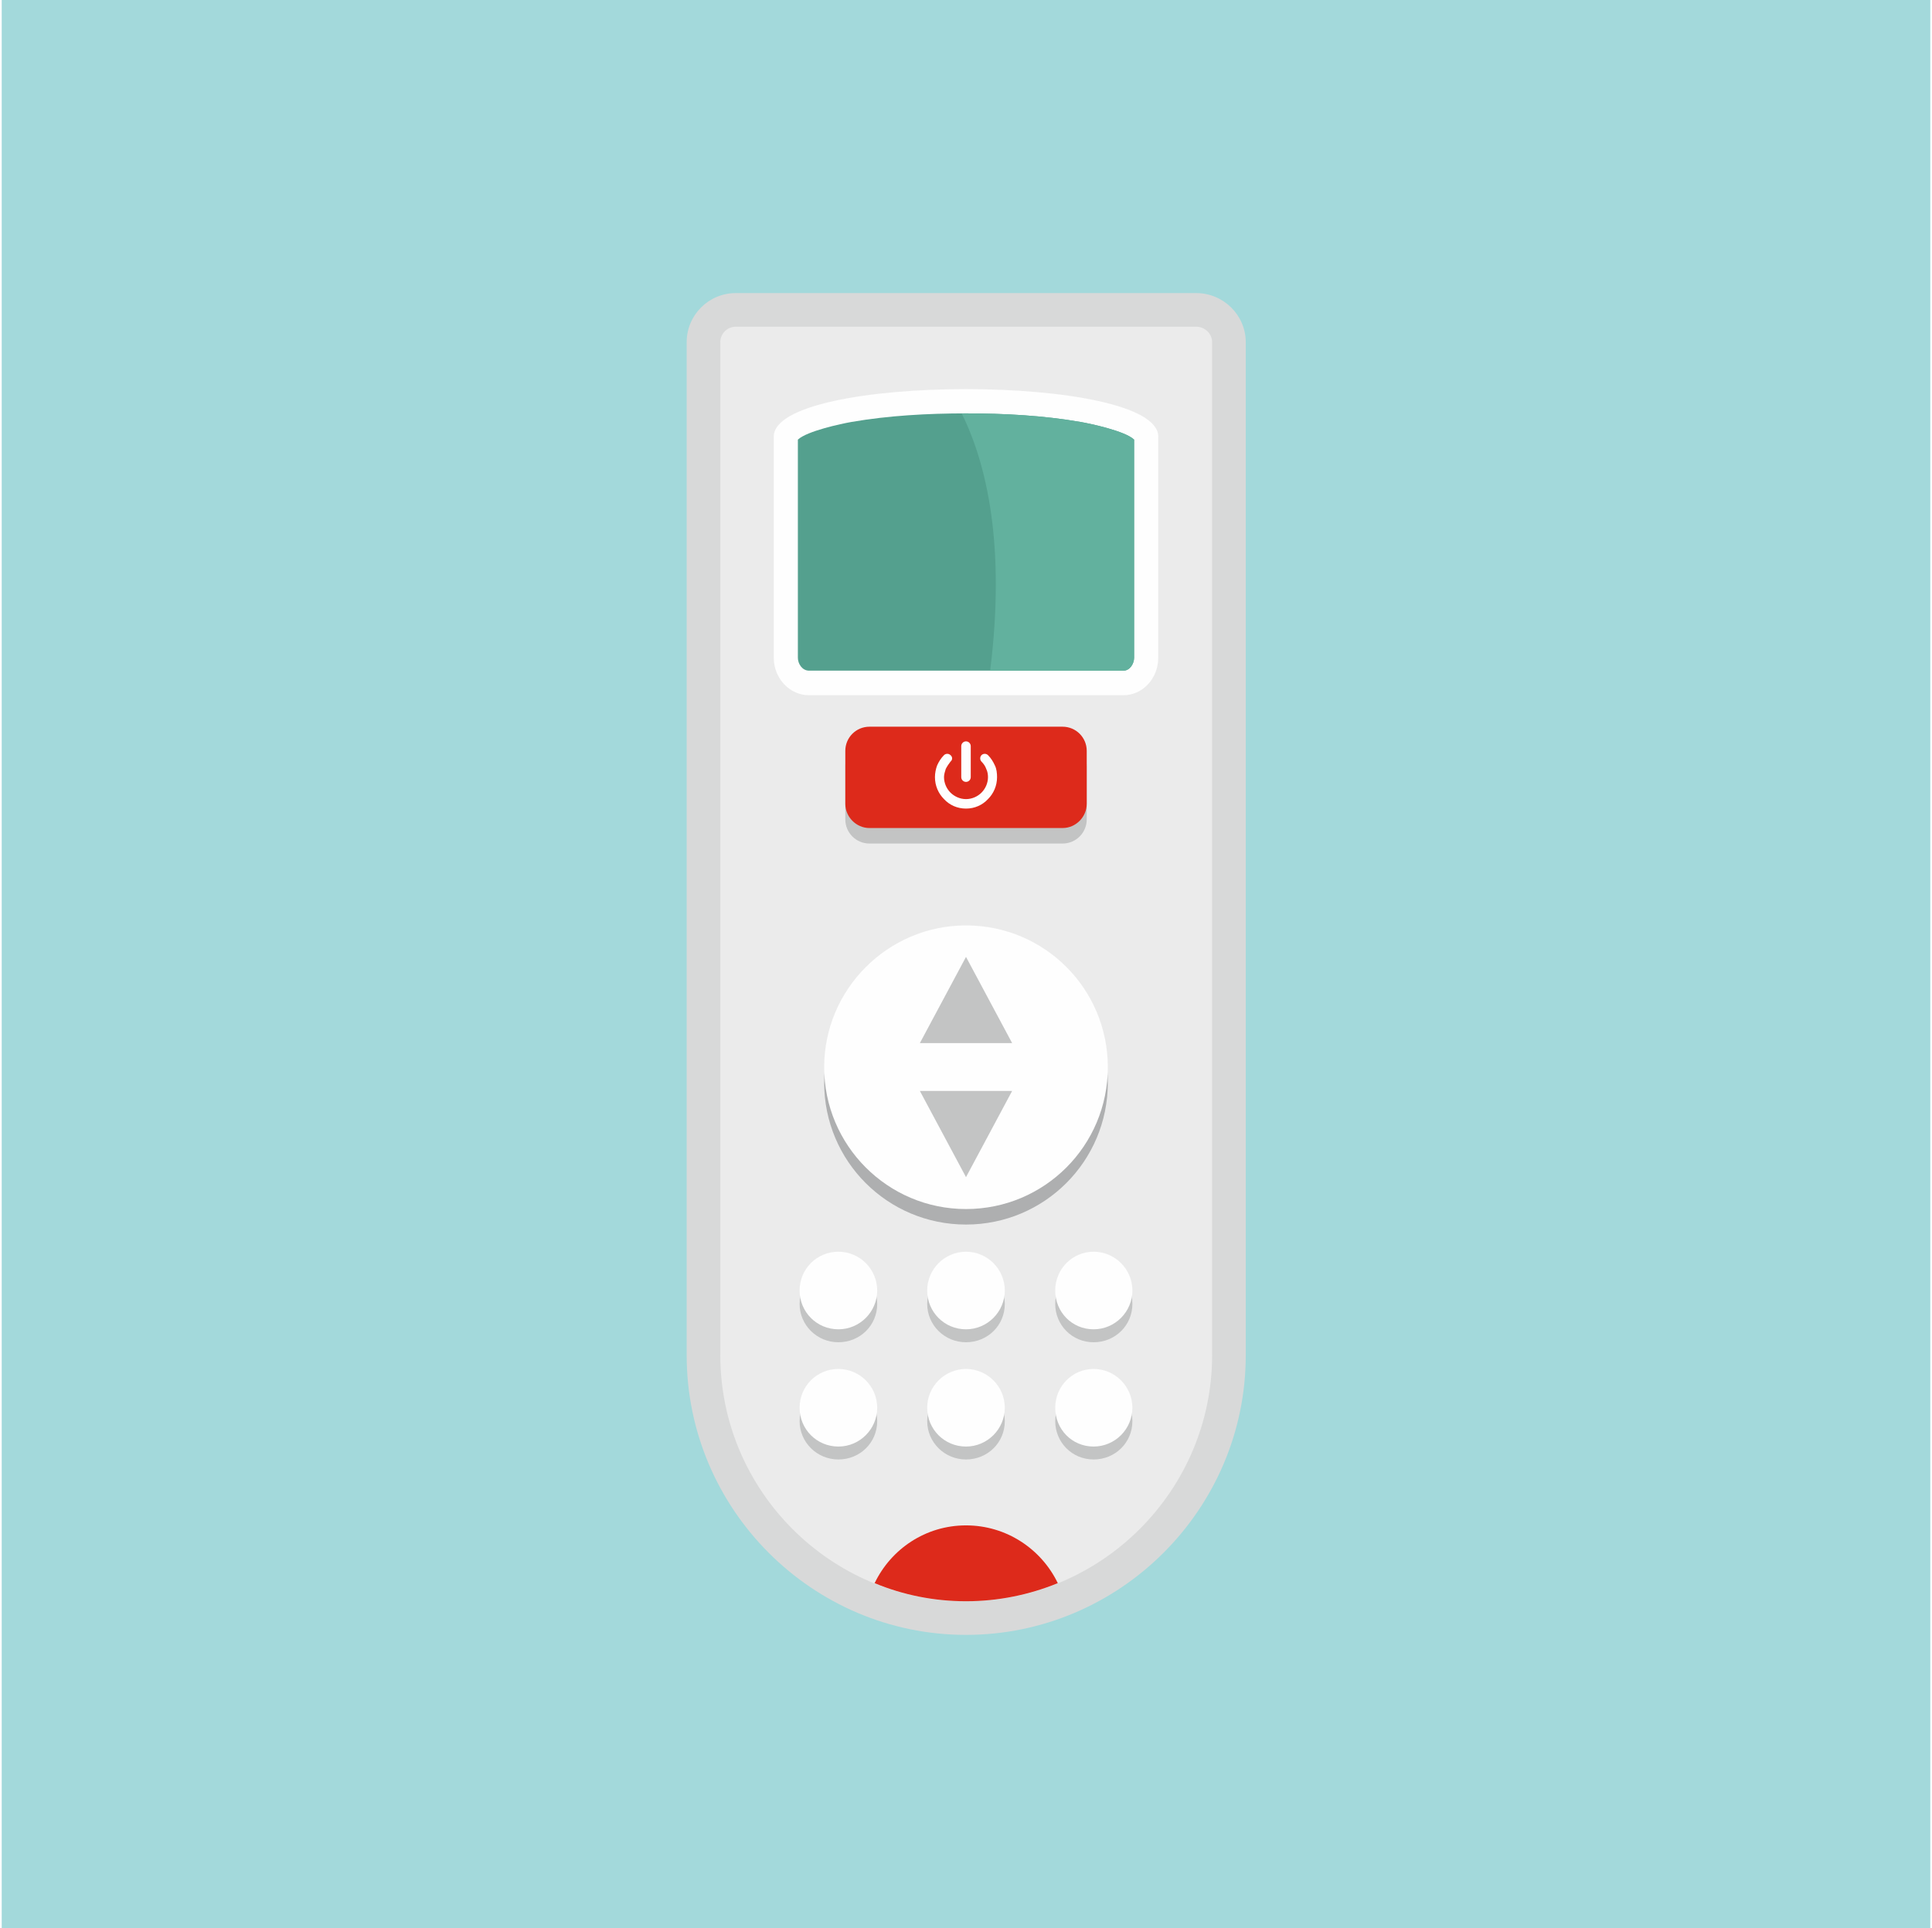 <?xml version="1.0" encoding="UTF-8"?><svg xmlns="http://www.w3.org/2000/svg" id="Layer_267b89ad1d880e" data-name="Layer 2" viewBox="0 0 500 499.89" aria-hidden="true" width="500px" height="499px">
  <defs><linearGradient class="cerosgradient" data-cerosgradient="true" id="CerosGradient_id6b2fd2bc0" gradientUnits="userSpaceOnUse" x1="50%" y1="100%" x2="50%" y2="0%"><stop offset="0%" stop-color="#d1d1d1"/><stop offset="100%" stop-color="#d1d1d1"/></linearGradient><linearGradient/>
    <style>
      .cls-1-67b89ad1d880e{
        fill: #dd2a1b;
      }

      .cls-1-67b89ad1d880e, .cls-2-67b89ad1d880e, .cls-3-67b89ad1d880e, .cls-4-67b89ad1d880e, .cls-5-67b89ad1d880e, .cls-6-67b89ad1d880e, .cls-7-67b89ad1d880e, .cls-8-67b89ad1d880e{
        fill-rule: evenodd;
      }

      .cls-2-67b89ad1d880e{
        fill: #d8d9d9;
      }

      .cls-3-67b89ad1d880e{
        fill: #c3c4c4;
      }

      .cls-4-67b89ad1d880e, .cls-9-67b89ad1d880e{
        fill: #fefefe;
      }

      .cls-5-67b89ad1d880e{
        fill: #54a08e;
      }

      .cls-6-67b89ad1d880e{
        fill: #aeafb0;
      }

      .cls-7-67b89ad1d880e{
        fill: #62b19e;
      }

      .cls-8-67b89ad1d880e{
        fill: #ebebeb;
      }

      .cls-10-67b89ad1d880e{
        fill: #a3d9db;
      }
    </style>
  </defs>
  <g id="Layer_1-267b89ad1d880e" data-name="Layer 1">
    <g>
      <rect class="cls-10-67b89ad1d880e" width="500" height="499.89"/>
      <path class="cls-2-67b89ad1d880e" d="M190.32,75.99h119.36c7.04,0,12.85,5.7,12.85,12.74v262.63c0,39.9-32.63,72.53-72.53,72.53s-72.42-32.63-72.42-72.53V88.73c0-7.04,5.7-12.74,12.74-12.74h0Z"/>
      <path class="cls-8-67b89ad1d880e" d="M190.32,84.71c-2.23,0-4.02,1.79-4.02,4.02v262.63c0,35.09,28.61,63.81,63.7,63.81s63.81-28.72,63.81-63.81V88.73c0-2.24-1.9-4.02-4.13-4.02h-119.36Z"/>
      <path class="cls-1-67b89ad1d880e" d="M226.31,410.48c7.26,3.02,15.31,4.69,23.69,4.69s16.43-1.68,23.8-4.69c-4.25-8.83-13.3-14.98-23.8-14.98s-19.45,6.15-23.69,14.98h0Z"/>
      <path class="cls-3-67b89ad1d880e" d="M224.97,192.44h50.07c3.46,0,6.26,2.79,6.26,6.26v13.75c0,3.46-2.79,6.26-6.26,6.26h-50.07c-3.46,0-6.26-2.79-6.26-6.26v-13.75c0-3.46,2.79-6.26,6.26-6.26h0Z"/>
      <path class="cls-3-67b89ad1d880e" d="M250,328.01c5.59,0,10.06,4.47,10.06,10.06s-4.47,9.95-10.06,9.95-10.06-4.47-10.06-9.95,4.58-10.06,10.06-10.06h0ZM283.08,328.01c5.59,0,10.06,4.47,10.06,10.06s-4.47,9.95-10.06,9.95-9.95-4.47-9.95-9.95,4.47-10.06,9.95-10.06h0ZM216.92,328.01c5.59,0,10.06,4.47,10.06,10.06s-4.47,9.95-10.06,9.95-10.06-4.47-10.06-9.95,4.47-10.06,10.06-10.06h0ZM250,358.4c5.59,0,10.06,4.47,10.06,10.06s-4.47,9.95-10.06,9.95-10.06-4.47-10.06-9.95,4.58-10.06,10.06-10.06h0ZM283.08,358.4c5.59,0,10.06,4.47,10.06,10.06s-4.47,9.95-10.06,9.95-9.95-4.47-9.95-9.95,4.47-10.06,9.95-10.06h0ZM216.92,358.4c5.59,0,10.06,4.47,10.06,10.06s-4.47,9.95-10.06,9.95-10.06-4.47-10.06-9.95,4.47-10.06,10.06-10.06h0Z"/>
      <path class="cls-6-67b89ad1d880e" d="M250,243.96c20.34,0,36.77,16.43,36.77,36.77s-16.43,36.77-36.77,36.77-36.77-16.43-36.77-36.77,16.54-36.77,36.77-36.77h0Z"/>
      <path class="cls-4-67b89ad1d880e" d="M299.84,113.21v57.33c0,5.36-4.02,9.72-9.05,9.72h-81.47c-5.03,0-9.16-4.36-9.16-9.72v-57.33c0-16.43,99.69-16.43,99.69,0h0Z"/>
      <path class="cls-5-67b89ad1d880e" d="M293.59,113.99c-2.35-2.24-11.29-4.13-13.86-4.58-9.61-1.68-19.89-2.23-29.73-2.23s-20.12.56-29.73,2.23c-2.57.45-11.51,2.35-13.86,4.58v56.55c0,1.56,1.12,3.35,2.91,3.35h81.47c1.68,0,2.79-1.79,2.79-3.35v-56.55h0Z"/>
      <path class="cls-7-67b89ad1d880e" d="M293.59,113.99c-2.35-2.24-11.29-4.13-13.86-4.58-9.61-1.68-19.89-2.23-29.73-2.23h-1.12c6.26,12.63,11.51,33.64,7.38,66.72h34.53c1.68,0,2.79-1.79,2.79-3.35v-56.55h0Z"/>
      <path class="cls-1-67b89ad1d880e" d="M224.97,188.42h50.07c3.46,0,6.26,2.79,6.26,6.26v13.75c0,3.35-2.79,6.26-6.26,6.26h-50.07c-3.46,0-6.26-2.91-6.26-6.26v-13.75c0-3.46,2.79-6.26,6.26-6.26h0Z"/>
      <path class="cls-4-67b89ad1d880e" d="M250,239.94c20.34,0,36.77,16.43,36.77,36.77s-16.43,36.77-36.77,36.77-36.77-16.54-36.77-36.77,16.54-36.77,36.77-36.77h0Z"/>
      <path class="cls-9-67b89ad1d880e" d="M254.02,197.47c-.45-.45-.45-1.23,0-1.68.45-.45,1.23-.45,1.68,0,.78.78,1.34,1.68,1.79,2.68.45.89.56,2.01.56,3.02,0,2.23-.89,4.25-2.35,5.7h0c-1.45,1.56-3.46,2.46-5.7,2.46s-4.25-.89-5.7-2.46h0c-1.45-1.45-2.35-3.46-2.35-5.7,0-1.01.22-2.12.56-3.02.45-1.01,1.01-1.9,1.79-2.68.45-.45,1.23-.45,1.68,0,.56.45.56,1.23,0,1.68-.45.56-.89,1.23-1.23,1.9-.22.67-.45,1.45-.45,2.12,0,1.56.67,3.02,1.68,4.02s2.46,1.68,4.02,1.68,3.02-.67,4.02-1.68c1.01-1.01,1.68-2.46,1.68-4.02,0-.67-.11-1.45-.45-2.12-.22-.67-.67-1.34-1.23-1.9h0ZM248.77,193.45c0-.67.56-1.23,1.23-1.23s1.23.56,1.23,1.23v8.05c0,.67-.56,1.23-1.23,1.23s-1.23-.56-1.23-1.23v-8.05Z"/>
      <path class="cls-3-67b89ad1d880e" d="M250,248.1l11.96,22.35h-23.92l11.96-22.35ZM250,305.21l11.96-22.35h-23.92l11.96,22.35Z"/>
      <path class="cls-4-67b89ad1d880e" d="M250,324.54c5.59,0,10.06,4.58,10.06,10.06s-4.47,10.06-10.06,10.06-10.06-4.47-10.06-10.06,4.58-10.06,10.06-10.06h0ZM283.08,324.54c5.59,0,10.06,4.58,10.06,10.06s-4.47,10.06-10.06,10.06-9.95-4.47-9.95-10.06,4.47-10.06,9.95-10.06h0ZM216.92,324.54c5.59,0,10.06,4.58,10.06,10.06s-4.47,10.06-10.06,10.06-10.06-4.47-10.06-10.06,4.47-10.06,10.06-10.06h0ZM250,354.94c5.59,0,10.06,4.58,10.06,10.06s-4.47,10.06-10.06,10.06-10.06-4.47-10.06-10.06,4.58-10.06,10.06-10.06h0ZM283.08,354.94c5.59,0,10.06,4.58,10.06,10.06s-4.47,10.06-10.06,10.06-9.95-4.47-9.95-10.06,4.47-10.06,9.95-10.06h0ZM216.92,354.94c5.59,0,10.06,4.58,10.06,10.06s-4.47,10.06-10.06,10.06-10.06-4.47-10.06-10.06,4.47-10.06,10.06-10.06h0Z"/>
    </g>
  </g>
</svg>